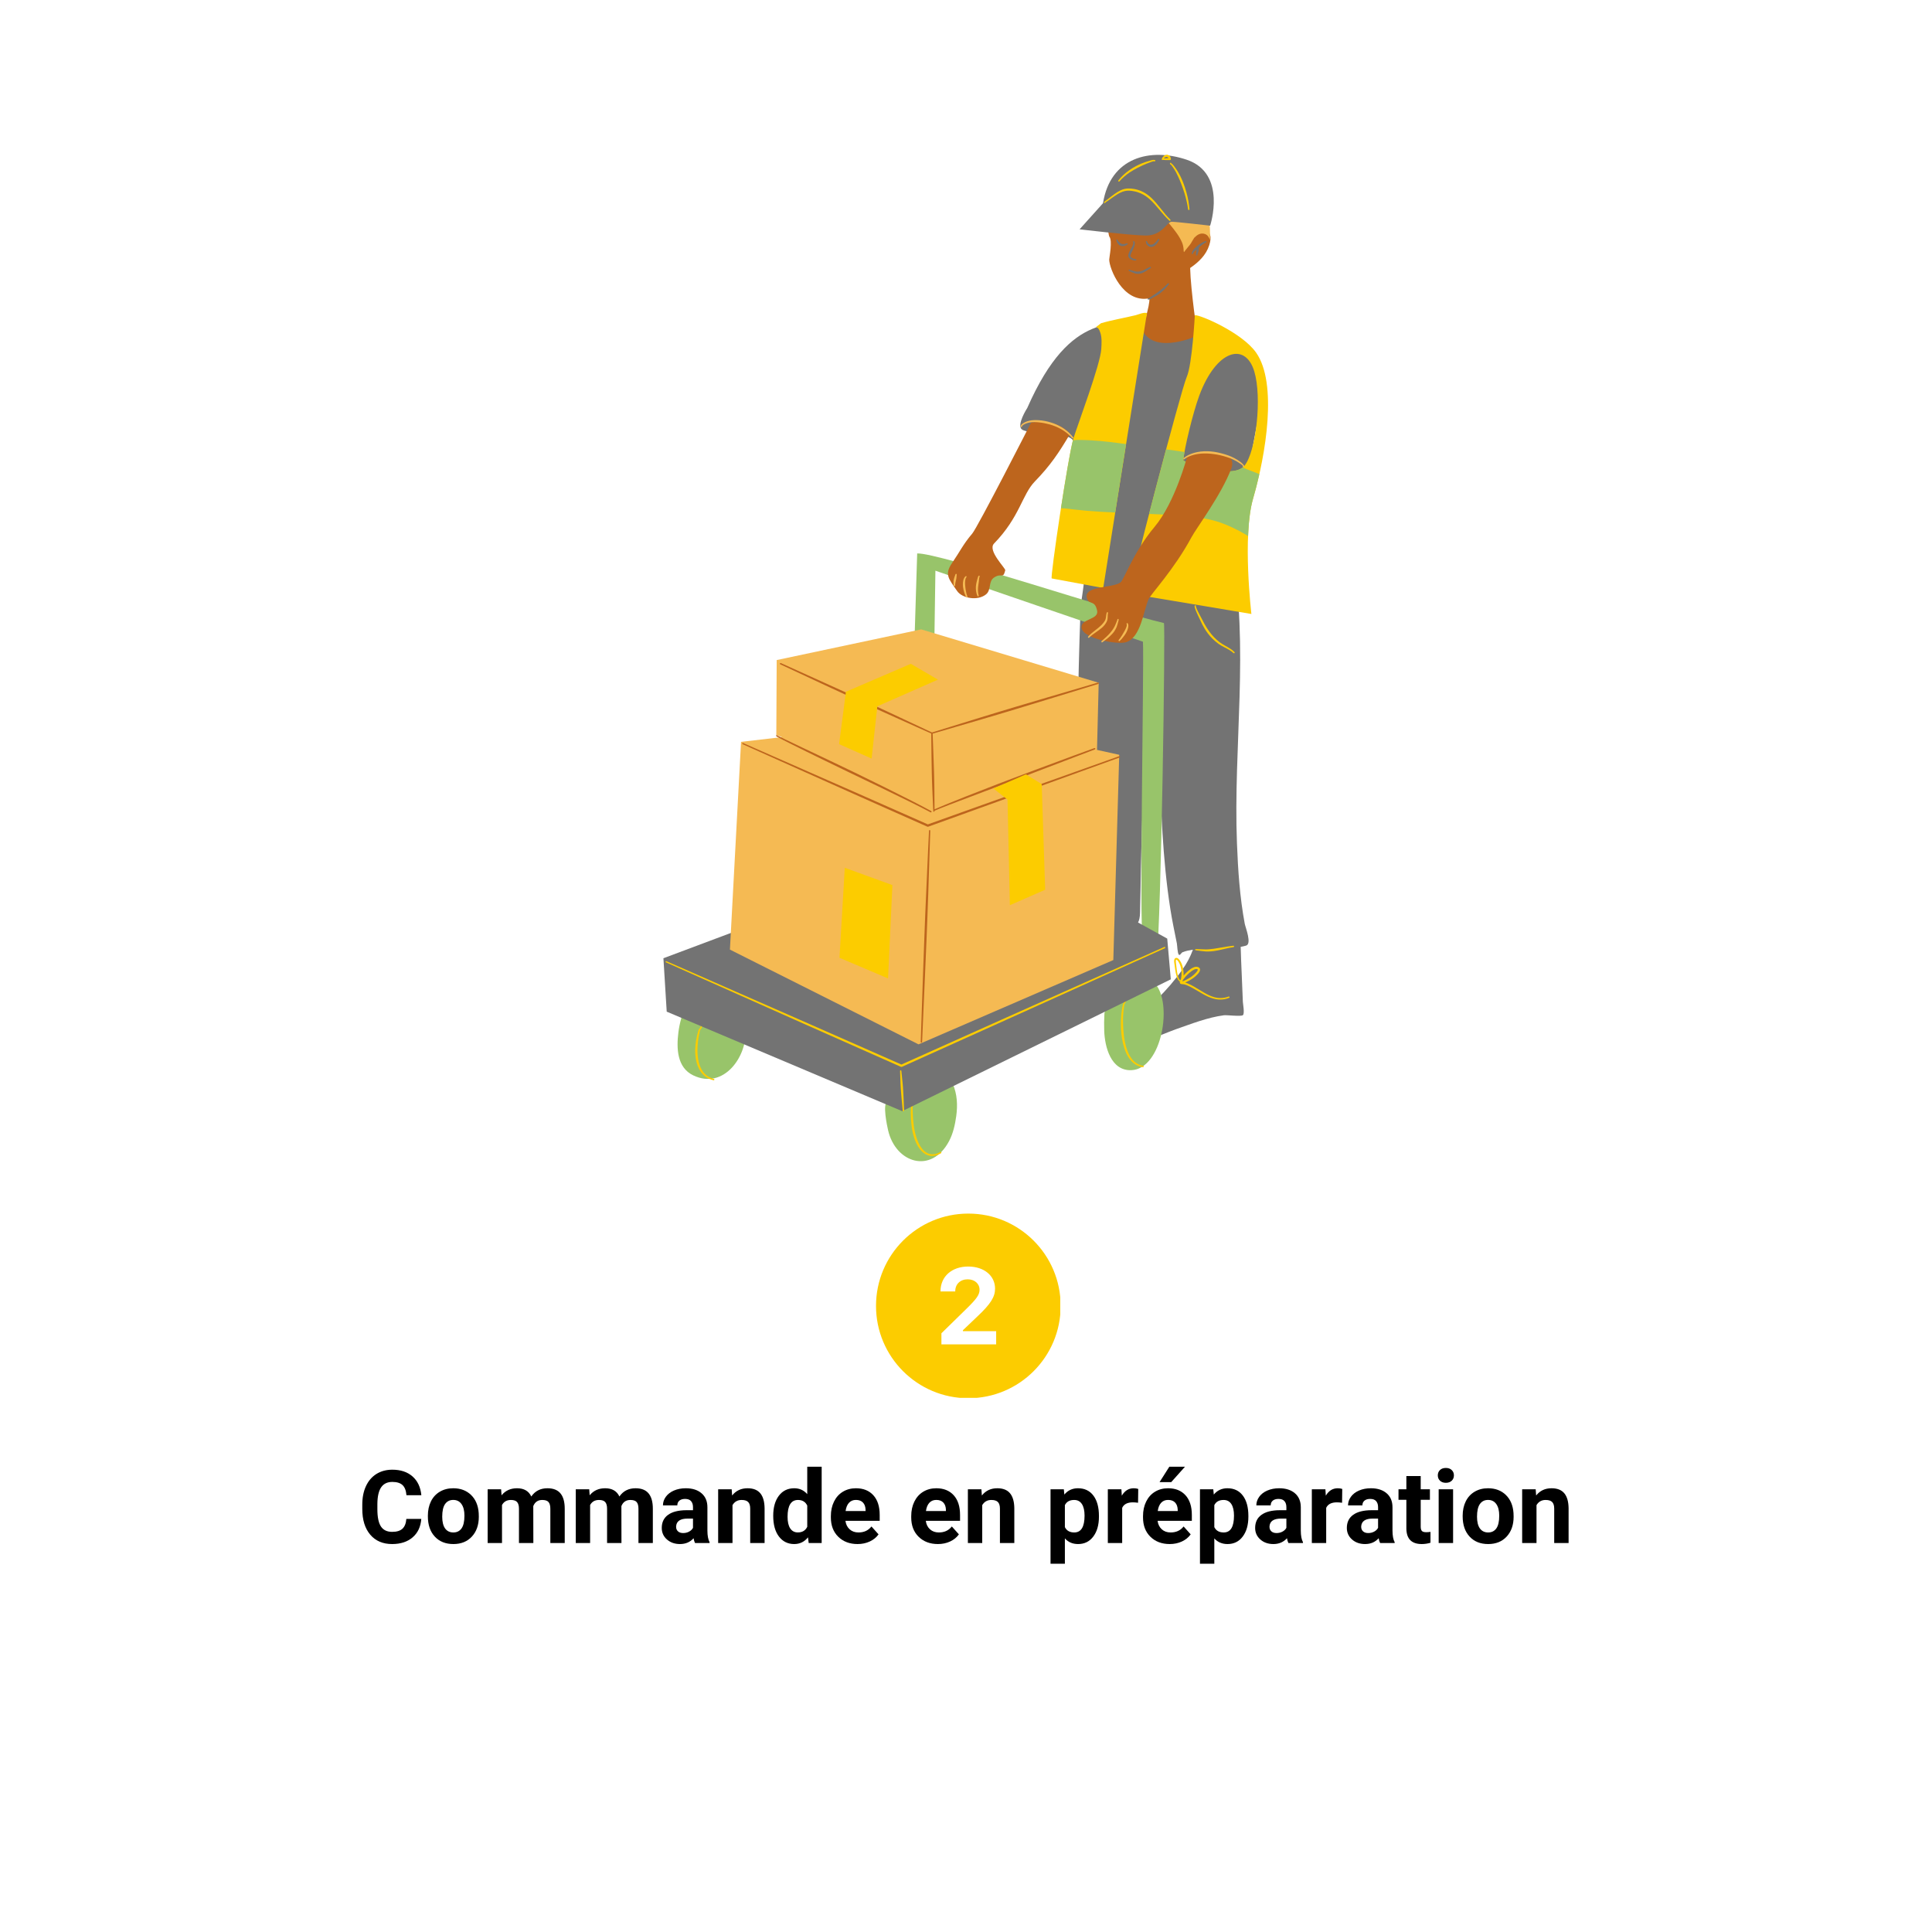 <svg xmlns="http://www.w3.org/2000/svg" xmlns:xlink="http://www.w3.org/1999/xlink" width="1080" viewBox="0 0 810 810" height="1080" preserveAspectRatio="xMidYMid meet"><defs><g></g><clipPath id="28a2fbc5ed"><path d="M 367.273 508.801 L 444.523 508.801 L 444.523 586.051 L 367.273 586.051 Z M 367.273 508.801 " clip-rule="nonzero"></path></clipPath><clipPath id="7424dba168"><path d="M 440 131 L 531.648 131 L 531.648 258 L 440 258 Z M 440 131 " clip-rule="nonzero"></path></clipPath><clipPath id="60d5f064f3"><path d="M 284 412 L 488 412 L 488 486.84 L 284 486.84 Z M 284 412 " clip-rule="nonzero"></path></clipPath></defs><rect x="-81" width="972" fill="#ffffff" y="-81" height="972" fill-opacity="1"></rect><rect x="-81" width="972" fill="#ffffff" y="-81" height="972" fill-opacity="1"></rect><g clip-path="url(#28a2fbc5ed)"><path fill="#fccc00" d="M 405.98 508.801 C 384.605 508.801 367.273 526.133 367.273 547.508 C 367.273 568.883 384.605 586.215 405.98 586.215 C 427.359 586.215 444.688 568.883 444.688 547.508 C 444.688 526.133 427.359 508.801 405.98 508.801 Z M 417.645 563.637 L 394.691 563.637 L 394.691 558.984 L 405.078 548.82 C 409.555 544.453 410.68 542.801 410.68 540.727 C 410.68 538.168 408.605 536.359 405.695 536.359 C 402.609 536.359 400.492 538.387 400.492 541.32 L 400.492 541.453 L 394.316 541.453 L 394.316 541.344 C 394.316 535.191 399.039 531 405.918 531 C 412.555 531 417.184 534.816 417.184 540.285 C 417.184 543.746 415.309 546.723 409.797 551.906 L 403.711 557.707 L 403.711 558.102 L 417.645 558.102 Z M 417.645 563.637 " fill-opacity="1" fill-rule="nonzero"></path></g><path fill="#737373" d="M 521.867 387.281 C 522.156 388.828 524.973 395.762 522.383 396.469 C 521.66 396.68 520.902 396.84 520.164 396.969 C 520.211 398.77 520.273 400.57 520.34 402.359 C 520.582 408.262 520.84 414.168 521.078 420.07 C 521.113 420.891 521.883 424.914 521.098 425.605 C 520.355 426.266 514.289 425.492 513.133 425.656 C 506.215 426.57 499.488 429.258 492.926 431.543 C 487.711 433.359 472.926 440.488 467.504 436.707 C 464.785 434.809 471.59 430.465 472.668 429.645 C 481.355 423 489.418 415.438 495.758 406.461 C 497.621 403.84 499.07 401.086 500.133 398.16 C 498.684 398.383 497.188 398.672 495.836 399.203 C 495.242 399.445 494.695 400.734 494.242 400.281 C 493.648 399.688 493.566 396.34 493.406 395.535 C 492.441 390.711 491.414 385.883 490.656 381.023 C 487.359 359.949 486.746 338.422 485.973 317.152 C 485.621 307.613 485.152 298.086 484.734 288.562 C 484.59 285.344 484.461 282.129 484.238 278.91 C 484.238 278.844 484.043 276.012 483.852 276.078 C 483.27 276.254 483.078 280.906 483.016 281.387 C 482.191 288.113 481.453 294.82 480.953 301.578 C 479.41 322.43 478.781 343.426 478.316 364.324 C 478.203 369.664 478.188 375.008 478.012 380.348 C 477.945 382.504 478.188 385.914 476.516 387.621 C 473.41 390.758 463.562 387.445 459.828 386.785 C 459.477 386.734 455.195 386.461 455.02 386.109 C 453.348 382.777 453.555 377.066 453.168 373.496 C 452.012 362.797 451.656 352.047 451.594 341.301 C 451.512 327.836 451.656 314.352 451.867 300.887 C 452.09 285.828 452.445 270.754 453.023 255.695 C 453.203 251.348 454.906 244.301 454.617 239.172 L 453.973 239.121 C 453.973 239.121 451.707 190.066 450.207 185.273 C 448.711 180.48 431.723 182.441 428.457 180.059 C 426.012 178.273 430.695 171.02 430.695 171.02 C 449.387 128.527 467.777 138.148 480.73 132.375 C 489.305 128.559 491.848 131.117 508.387 136.363 C 520.758 140.305 528.93 156.008 529.367 159.434 C 530.105 165.355 521.113 208.602 516.383 230.758 C 523.863 271.074 516.992 312.871 518.602 353.594 C 519.035 364.855 519.793 376.199 521.867 387.281 " fill-opacity="1" fill-rule="evenodd"></path><path fill="#bd651d" d="M 506.984 102.785 C 505.652 106.969 502.512 109.945 498.973 112.359 C 499.215 121.965 502.031 140.723 502.031 140.723 C 502.031 140.723 484.766 148.703 479.266 139.004 C 478.637 137.875 482.242 128.238 481.871 125.055 C 481.793 125.07 481.695 125.086 481.613 125.102 C 470.801 127.062 465.043 112.586 465.043 108.82 C 465.059 107.918 466.523 100.84 465.074 99.184 C 464.883 98.957 464.383 95.5 464.398 95.547 L 490.383 88.195 C 498.879 88.66 500.406 93.453 500.23 99.973 C 503.125 95.371 509.414 95.207 506.984 102.785 " fill-opacity="1" fill-rule="evenodd"></path><path fill="#98c46a" d="M 383.168 276.176 L 384.535 232.027 C 393.852 231.723 467.52 256.531 487.969 261.211 C 488.676 261.371 486.812 387.172 484.93 402.035 C 483.367 414.441 479.441 393.285 479.121 392.801 C 477.543 390.277 479.715 277.043 479.184 269.031 C 475.66 267.953 392.176 239.266 392.176 239.266 L 391.645 275.387 L 383.168 276.176 " fill-opacity="1" fill-rule="evenodd"></path><g clip-path="url(#7424dba168)"><path fill="#fccc00" d="M 459.445 137.086 C 459.461 137.086 459.492 137.086 459.523 137.105 L 459.445 137.168 C 459.395 137.105 459.395 137.086 459.445 137.086 Z M 496.094 192.949 C 496.031 193.688 516.785 201.473 521.754 195.266 C 526.711 189.055 529.125 166.562 525.859 155.703 C 522.156 143.363 509.98 146.449 502.785 165.902 C 500.117 173.141 496.543 187.992 496.094 192.949 Z M 459.523 137.105 L 461.617 135.512 C 466.363 134.129 471.316 133.324 476.129 132.148 C 476.934 131.957 479.941 130.684 480.777 131.312 C 481.082 131.535 480.57 133.082 480.52 133.371 C 480.117 135.703 462.531 246.523 462.531 246.523 C 462.531 246.523 441.633 242.645 440.941 242.516 C 440.203 242.371 447.859 190.824 450.082 183.68 C 452.012 177.52 461.328 152.805 461.711 146.355 C 461.84 144.168 462.02 141.738 461.359 139.613 C 461.133 138.906 460.859 138.148 460.359 137.602 C 460.215 137.426 459.75 137.168 459.523 137.105 Z M 473.715 248.938 C 472.203 250.867 495.16 163.359 497.527 158.082 C 499.844 152.949 500.938 132.148 500.938 132.148 C 503.109 131.891 520.789 139.453 526.664 147.883 C 535.641 160.738 530.75 190.52 525.359 209.051 C 520.805 224.707 524.652 257.414 524.652 257.414 C 524.652 257.414 473.777 248.855 473.715 248.938 " fill-opacity="1" fill-rule="evenodd"></path></g><path fill="#98c46a" d="M 521.465 196.18 C 521.305 196.117 521.129 196.051 520.949 195.988 C 514.934 200.766 496.031 193.656 496.094 192.949 C 496.176 192.094 496.367 190.871 496.609 189.504 C 494.035 189.102 491.461 188.73 488.902 188.395 C 486.555 197.082 484.059 206.59 481.758 215.457 C 486.199 215.633 490.641 215.84 495.062 216.18 C 500.566 216.598 506.504 217.289 511.715 219.109 C 515.418 220.41 518.957 222.195 522.336 224.145 C 522.414 224.191 522.816 224.449 523.27 224.754 C 523.508 218.93 524.105 213.348 525.359 209.051 C 526.277 205.914 527.16 202.441 527.98 198.789 C 525.906 197.887 523.781 197.211 521.465 196.18 Z M 457.434 184.613 C 462.34 184.887 467.23 185.516 472.105 186.191 C 470.547 196.004 468.969 205.945 467.551 214.875 C 463.562 214.684 459.555 214.473 455.566 214.137 C 452.445 213.863 449.34 213.492 446.219 213.141 C 446.121 213.141 445.445 213.121 444.805 213.09 C 446.652 201.105 448.695 189.039 449.824 184.613 C 450.32 184.5 451.852 184.438 451.961 184.438 C 453.781 184.438 455.613 184.516 457.434 184.613 " fill-opacity="1" fill-rule="evenodd"></path><path fill="#bd651d" d="M 503.977 189.828 C 500.406 190.18 497.688 191.562 497.688 191.562 C 497.688 191.562 492.652 210.66 484.043 220.91 C 475.18 231.465 471.156 243.207 469.789 244.176 C 466.312 246.668 454.617 245.523 455.633 250.512 C 456.324 253.922 458.977 251.125 459.977 256.031 C 460.746 259.844 453.312 259.312 453.426 262.996 C 453.57 267.727 468.711 270.398 472.152 269.238 C 478.348 267.18 479.344 256.273 481.551 251.203 C 482.469 249.082 492.266 238.77 499.535 225.238 C 501.645 221.297 512.039 207.523 516.238 196.422 C 518.586 190.18 510.219 189.199 503.977 189.828 Z M 448.648 181.863 C 443.918 189.859 440.395 195.121 433.848 201.875 C 428.473 207.41 427.605 216.695 416.762 227.875 C 413.879 230.82 421.684 238.254 421.457 239.105 C 420.461 243 420.074 239.992 416.809 242.098 C 414.266 243.738 415.699 247.312 413.414 249.176 C 409.875 252.059 403.375 250.836 401.285 247.793 C 397.742 242.645 395.859 240.859 399.129 236.098 C 402.41 231.305 403.906 228.02 407.605 223.727 C 409.891 221.07 432.301 177.18 432.301 177.18 C 439.445 176.039 444.82 177.742 448.648 181.863 " fill-opacity="1" fill-rule="evenodd"></path><g clip-path="url(#60d5f064f3)"><path fill="#98c46a" d="M 286.344 424.543 C 286.266 423.691 285.832 426.168 285.605 426.988 C 285.074 428.922 284.656 430.883 284.414 432.879 C 283.594 439.441 283.789 447.566 290.641 450.848 C 303.465 457.012 313.422 442.887 312.586 431.352 Z M 484.203 412.332 L 463.5 421.406 C 464.527 420.762 463.098 423.82 463.031 425.043 C 462.887 427.441 462.871 429.855 462.953 432.266 C 463.191 438.848 465.719 449.031 474.359 448.676 C 487.215 448.129 491.781 420.426 484.203 412.332 Z M 399.496 454.5 C 401.316 458.828 401.539 463.254 400.914 467.887 C 400.414 471.492 399.625 475.145 397.922 478.379 C 390.52 492.406 375.492 487.676 372.324 473.809 C 372 472.375 369.812 462.531 372.129 461.773 L 399.496 454.5 " fill-opacity="1" fill-rule="evenodd"></path></g><path fill="#fccc00" d="M 293.812 447.746 C 293.039 446.121 292.637 444.238 292.492 442.324 C 292.426 441.566 292.41 440.793 292.41 440.055 C 292.426 438.879 292.492 437.723 292.637 436.645 C 292.715 435.871 292.828 435.098 292.973 434.344 C 293.117 433.57 293.281 432.797 293.473 432.043 C 293.52 431.816 293.746 431.574 293.922 431.332 C 294.102 431.109 294.246 430.883 294.309 430.676 C 294.359 430.449 294.34 430.238 294.164 430.047 C 294.066 429.934 293.891 429.934 293.793 430.031 C 293.684 430.109 293.664 430.289 293.762 430.402 C 293.828 430.48 293.762 430.562 293.715 430.656 C 293.586 430.852 293.375 431.059 293.199 431.285 C 293.039 431.48 292.91 431.688 292.844 431.879 C 292.621 432.637 292.426 433.41 292.234 434.18 C 292.059 434.953 291.914 435.742 291.785 436.531 C 291.621 437.641 291.492 438.832 291.461 440.039 C 291.445 440.824 291.477 441.613 291.543 442.387 C 291.719 444.43 292.188 446.41 293.07 448.113 C 294.262 450.445 296.191 452.234 299.152 452.91 C 299.312 452.957 299.473 452.859 299.508 452.699 C 299.555 452.539 299.457 452.379 299.297 452.344 C 296.578 451.637 294.855 449.918 293.812 447.746 Z M 479.281 446.844 C 475.949 446.297 473.906 443.77 472.668 440.52 C 471.832 438.332 471.348 435.805 471.109 433.328 C 470.98 432.074 470.883 430.836 470.852 429.629 C 470.82 428.309 470.82 427.055 470.867 425.93 C 470.914 425.125 470.965 424.336 471.059 423.547 C 471.141 422.758 471.254 421.969 471.398 421.184 C 471.477 420.828 471.785 420.508 471.93 420.168 C 472.023 419.941 472.059 419.719 471.977 419.477 C 471.945 419.332 471.785 419.25 471.656 419.301 C 471.512 419.332 471.43 419.492 471.477 419.621 C 471.496 419.734 471.461 419.848 471.414 419.941 C 471.254 420.312 470.914 420.668 470.82 421.055 C 470.625 421.859 470.465 422.645 470.352 423.449 C 470.223 424.254 470.145 425.074 470.078 425.879 C 470 427.023 469.934 428.293 469.949 429.645 C 469.965 430.867 470.016 432.156 470.145 433.426 C 470.418 435.984 470.965 438.59 471.863 440.824 C 473.281 444.301 475.598 446.941 479.199 447.406 C 479.363 447.438 479.508 447.324 479.539 447.164 C 479.555 447.004 479.441 446.859 479.281 446.844 Z M 394.254 482.98 C 394.383 482.898 394.574 482.945 394.637 483.09 C 394.734 483.234 394.672 483.414 394.543 483.492 C 391.582 485.246 389.07 484.879 387.109 483.254 C 385.5 481.965 384.246 479.855 383.391 477.379 C 382.895 475.965 382.539 474.434 382.297 472.891 C 382.105 471.477 381.977 470.059 381.914 468.629 C 381.848 467.211 381.848 465.781 381.914 464.363 C 381.93 463.898 381.961 463.43 381.992 462.965 C 382.023 462.496 382.074 462.047 382.121 461.582 C 382.152 461.387 382.25 461.098 382.348 460.824 C 382.379 460.762 382.41 460.68 382.441 460.617 L 382.426 460.582 C 382.332 460.469 382.363 460.309 382.492 460.215 C 382.637 460.102 382.75 460.133 382.812 460.164 C 382.91 460.195 382.992 460.277 383.008 460.438 C 383.008 460.633 382.75 461.309 382.719 461.629 C 382.684 462.094 382.668 462.547 382.637 463.012 C 382.621 463.465 382.621 463.914 382.621 464.379 C 382.605 465.781 382.668 467.18 382.766 468.578 C 382.863 469.98 383.023 471.379 383.23 472.746 C 383.457 474.242 383.812 475.723 384.262 477.074 C 385.051 479.391 386.16 481.402 387.609 482.656 C 389.344 484.121 391.566 484.477 394.254 482.98 " fill-opacity="1" fill-rule="evenodd"></path><path fill="#737373" d="M 310.285 389.695 L 463.516 379.254 L 489.367 393.508 L 490.863 410.594 L 378.262 465.859 L 279.523 424.141 L 278.141 401.746 L 310.285 389.695 " fill-opacity="1" fill-rule="evenodd"></path><path fill="#f5ba53" d="M 327.805 309.043 L 325.473 308.145 L 325.633 276.738 L 386.223 263.867 L 460.633 286.246 L 459.926 314.402 L 469.242 316.445 L 466.766 402.504 L 385.098 437.852 L 306.023 398.125 L 310.688 311.023 L 327.805 309.043 " fill-opacity="1" fill-rule="evenodd"></path><path fill="#f5ba53" d="M 498.266 91.703 C 498.957 90.879 499.684 90.156 500.648 89.641 C 501.145 89.383 501.691 89.176 502.258 89.062 C 507.355 88.016 507.309 94.984 507.309 98.199 C 507.309 98.973 507.34 99.762 507.293 100.535 C 507.277 100.629 507.082 100.117 507.051 100.035 C 506.875 99.633 506.648 99.246 506.359 98.91 C 505.633 98.055 504.379 97.766 503.316 97.992 C 502 98.297 500.969 99.359 500.164 100.371 L 500.633 99.824 C 500.551 99.973 500.469 100.117 500.391 100.262 C 500.23 100.535 500.066 100.809 499.906 101.066 C 499.777 101.289 499.633 101.516 499.488 101.723 C 499.441 101.82 499.375 101.902 499.328 101.98 L 499.23 102.125 L 499.23 102.145 C 499.199 102.176 499.184 102.191 499.184 102.176 L 502.047 97.332 C 500.938 99.117 500.082 101.047 498.797 102.707 C 498.203 103.461 497.574 104.188 496.98 104.926 C 496.93 104.973 496.48 105.684 496.398 105.648 C 496.238 105.602 496.254 104.812 496.238 104.684 C 496.16 103.656 496.012 102.707 495.609 101.742 C 494.469 98.973 492.441 96.496 490.574 94.195 C 490.094 93.602 489.594 93.02 489.078 92.441 C 489.031 92.375 488.676 91.957 488.66 91.941 L 490.945 90.156 C 493.906 89.867 497.234 89.898 500.164 90.398 L 498.266 91.703 " fill-opacity="1" fill-rule="evenodd"></path><path fill="#737373" d="M 503.078 102.273 C 502.641 102.562 502.223 102.867 501.836 103.203 C 501.562 103.43 501.324 103.656 501.082 103.895 C 500.887 104.105 500.68 104.316 500.484 104.523 C 500.293 104.75 500.102 104.992 499.938 105.23 C 499.875 105.328 499.809 105.457 499.777 105.617 C 499.746 105.746 499.73 105.859 499.715 105.957 L 499.699 105.973 C 499.57 106.035 499.535 106.195 499.602 106.324 C 499.648 106.453 499.746 106.488 499.809 106.504 C 499.891 106.535 499.973 106.504 500.066 106.453 C 500.117 106.422 500.18 106.324 500.246 106.18 C 500.324 106.02 500.391 105.762 500.484 105.668 C 500.633 105.504 500.793 105.359 500.953 105.215 C 501.195 104.992 501.434 104.781 501.691 104.59 C 501.676 104.637 501.66 104.684 501.645 104.75 C 501.598 104.91 501.562 105.07 501.531 105.246 C 501.516 105.457 501.5 105.668 501.484 105.859 C 501.453 106.18 501.434 106.488 501.418 106.793 C 501.402 106.953 501.5 107.113 501.66 107.145 C 501.82 107.164 501.965 107.066 502 106.906 C 502.094 106.598 502.191 106.309 502.289 106.02 C 502.352 105.828 502.418 105.633 502.465 105.426 C 502.496 105.266 502.531 105.102 502.562 104.926 C 502.594 104.766 502.594 104.59 502.609 104.41 C 502.609 104.363 502.656 103.992 502.641 103.77 C 503.078 103.398 503.512 103.012 503.977 102.656 C 504.508 102.254 505.055 101.887 505.617 101.629 C 505.762 101.562 505.844 101.402 505.781 101.242 C 505.73 101.098 505.555 101.031 505.41 101.082 C 504.605 101.355 503.816 101.773 503.078 102.273 Z M 489.609 118.828 C 488.691 119.824 487.727 120.711 486.699 121.531 C 486.184 121.934 485.668 122.316 485.121 122.703 C 484.59 123.074 484.059 123.445 483.48 123.781 C 483.16 123.977 482.547 124.488 481.984 124.812 C 481.773 124.957 481.566 125.07 481.406 125.07 C 481.262 125.07 481.133 125.184 481.133 125.328 C 481.133 125.473 481.242 125.602 481.391 125.602 C 481.613 125.617 481.938 125.535 482.273 125.375 C 482.867 125.117 483.543 124.668 483.883 124.508 C 484.492 124.199 485.105 123.863 485.668 123.477 C 486.23 123.09 486.762 122.672 487.277 122.207 C 488.289 121.32 489.191 120.309 490.043 119.215 C 490.156 119.086 490.141 118.906 490.012 118.793 C 489.898 118.699 489.707 118.715 489.609 118.828 Z M 473.617 113.148 C 473.602 113.117 473.586 113.082 473.555 113.117 C 473.586 113.133 473.586 113.133 473.602 113.148 Z M 482.531 112.039 C 482.449 111.891 482.273 111.828 482.129 111.91 C 480.875 112.457 479.828 113.18 478.637 113.582 C 478.27 113.695 477.883 113.789 477.48 113.84 C 477.109 113.871 476.707 113.887 476.289 113.84 C 476.207 113.824 475.789 113.711 475.324 113.598 C 474.777 113.453 474.148 113.293 473.797 113.18 C 473.73 113.164 473.668 113.164 473.617 113.148 L 473.633 113.18 L 473.602 113.148 C 473.57 113.148 473.555 113.133 473.555 113.117 C 473.426 113.035 473.266 113.082 473.184 113.211 C 473.168 113.242 473.086 113.453 473.312 113.598 C 473.359 113.613 473.457 113.664 473.586 113.727 C 473.922 113.871 474.535 114.145 475.082 114.355 C 475.598 114.547 476.062 114.707 476.16 114.723 C 476.66 114.805 477.141 114.836 477.574 114.789 C 478.059 114.742 478.523 114.613 478.961 114.434 C 479.586 114.191 480.168 113.84 480.746 113.469 C 481.277 113.117 481.809 112.746 482.402 112.441 C 482.547 112.359 482.594 112.184 482.531 112.039 Z M 470.93 102.336 C 470.656 102.336 470.398 102.289 470.16 102.191 C 470 102.125 469.852 102.047 469.707 101.934 C 469.547 101.82 469.402 101.691 469.258 101.531 C 469.098 101.371 468.953 101.227 468.824 101.047 C 468.742 100.938 468.613 100.598 468.551 100.535 C 468.453 100.422 468.34 100.391 468.277 100.406 C 468.227 100.422 468.164 100.422 468.117 100.484 C 468.082 100.52 468.035 100.566 468.035 100.68 C 468.02 100.758 468.051 100.84 468.102 100.887 C 468.133 101.047 468.18 101.289 468.227 101.402 C 468.34 101.629 468.453 101.852 468.598 102.062 C 468.742 102.289 468.938 102.48 469.113 102.656 C 469.289 102.82 469.484 102.93 469.676 103.012 C 469.965 103.141 470.289 103.203 470.609 103.203 C 471.332 103.203 472.074 102.93 472.668 102.527 C 472.812 102.449 472.863 102.273 472.781 102.125 C 472.699 101.98 472.523 101.934 472.379 102.016 C 471.945 102.223 471.43 102.336 470.93 102.336 Z M 480.488 101.516 C 480.473 101.469 480.457 101.434 480.422 101.449 C 480.391 101.449 480.441 101.469 480.441 101.484 C 480.457 101.5 480.473 101.5 480.488 101.516 Z M 480.922 101.34 C 480.922 101.371 480.922 101.418 480.906 101.449 C 480.953 101.418 480.969 101.387 480.988 101.355 C 481.066 101.547 481.195 101.852 481.293 101.98 C 481.453 102.16 481.645 102.32 481.855 102.434 C 482.031 102.547 482.242 102.594 482.449 102.594 C 482.645 102.594 482.836 102.578 483.016 102.527 C 483.305 102.449 483.562 102.32 483.801 102.145 C 484.492 101.66 485.059 100.922 485.539 100.293 C 485.637 100.164 485.812 100.133 485.957 100.227 C 486.086 100.324 486.117 100.5 486.023 100.629 C 485.57 101.371 485.059 102.254 484.348 102.852 C 484.027 103.109 483.672 103.332 483.27 103.445 C 482.996 103.527 482.723 103.543 482.418 103.527 C 482.047 103.512 481.695 103.367 481.391 103.141 C 481.117 102.945 480.891 102.691 480.715 102.398 C 480.648 102.305 480.586 102.145 480.535 101.98 C 480.504 101.852 480.504 101.676 480.488 101.562 C 480.441 101.531 480.406 101.469 480.391 101.402 C 480.344 101.145 480.535 101.066 480.57 101.047 C 480.586 101.047 480.824 101 480.938 101.258 C 480.938 101.273 480.953 101.289 480.969 101.32 C 480.953 101.32 480.938 101.32 480.922 101.32 C 480.922 101.32 480.922 101.32 480.922 101.34 Z M 474.324 103.977 C 474.051 104.461 473.762 104.941 473.539 105.441 C 473.328 105.891 473.168 106.375 473.055 106.855 C 472.926 107.531 473.246 108.129 473.812 108.531 C 474.488 109.012 475.5 109.254 476.129 109.207 C 476.305 109.191 476.418 109.043 476.418 108.883 C 476.402 108.723 476.273 108.609 476.113 108.609 C 475.676 108.609 475.051 108.418 474.551 108.094 C 474.148 107.84 473.812 107.5 473.922 107.051 C 474.07 106.488 474.344 105.973 474.598 105.441 C 474.891 104.879 475.18 104.316 475.402 103.734 C 475.531 103.414 475.645 103.109 475.711 102.785 C 475.742 102.656 475.855 101.82 475.727 101.449 C 475.66 101.258 475.547 101.145 475.402 101.113 C 475.34 101.098 475.258 101.082 475.164 101.113 C 475.035 101.16 474.938 101.305 474.984 101.449 C 475.02 101.531 475.082 101.598 475.18 101.629 C 475.211 101.918 475.051 102.48 475.02 102.578 C 474.84 103.059 474.582 103.527 474.324 103.977 Z M 507.355 94.613 C 507.355 94.613 493.02 92.957 491.156 92.973 C 489.273 92.988 487.215 98.91 480.199 98.75 C 473.168 98.586 452.621 96.141 452.621 96.141 L 462.438 85.203 C 465.508 65.895 482.289 61.809 497.559 66.973 C 514.613 72.75 507.355 94.613 507.355 94.613 " fill-opacity="1" fill-rule="nonzero"></path><path fill="#f5ba53" d="M 441.699 177.504 C 440.863 177.195 440.039 176.938 439.238 176.746 C 438.367 176.535 437.531 176.375 436.727 176.281 C 434.523 176.008 432.656 176.117 431.578 176.375 C 430.934 176.535 430.273 176.746 429.664 177.035 C 429.246 177.246 428.859 177.484 428.504 177.793 C 428.359 177.922 428.23 178.051 428.121 178.211 C 428.023 178.371 427.941 178.562 427.91 178.758 C 427.879 178.902 427.973 179.047 428.121 179.062 C 428.266 179.094 428.41 179 428.426 178.855 C 428.457 178.742 428.52 178.629 428.586 178.531 C 428.668 178.418 428.762 178.324 428.875 178.242 C 429.277 177.938 429.742 177.711 430.227 177.535 C 430.711 177.34 431.242 177.211 431.738 177.117 C 432.77 176.906 434.523 176.906 436.598 177.211 C 437.371 177.324 438.176 177.469 439.012 177.68 C 439.785 177.855 440.59 178.082 441.375 178.355 C 444.305 179.367 447.266 181.043 449.5 183.73 C 449.598 183.855 449.773 183.875 449.902 183.762 C 450.031 183.664 450.047 183.488 449.953 183.359 C 447.73 180.48 444.707 178.613 441.699 177.504 Z M 521.031 195.359 C 521.031 195.359 521.031 195.375 521.031 195.41 C 521.031 195.375 521.031 195.344 521.047 195.328 C 521.047 195.344 521.031 195.344 521.031 195.359 Z M 520.195 193.75 C 519.375 193.141 518.488 192.578 517.574 192.094 C 516.656 191.598 515.691 191.176 514.727 190.855 C 512.68 190.164 510.832 189.699 509.141 189.441 C 508.113 189.297 507.148 189.215 506.262 189.184 C 505.199 189.168 504.234 189.215 503.352 189.312 C 499.039 189.844 496.738 191.598 496.207 192.16 C 496.109 192.273 496.109 192.434 496.207 192.527 C 496.32 192.641 496.48 192.641 496.594 192.527 C 497.109 192.031 499.359 190.535 503.445 190.18 C 504.281 190.117 505.215 190.082 506.23 190.133 C 507.082 190.164 508.016 190.246 508.996 190.391 C 510.652 190.629 512.473 191.016 514.453 191.66 C 515.402 191.949 516.332 192.32 517.219 192.77 C 518.137 193.203 519.004 193.719 519.809 194.281 C 519.855 194.332 520.887 194.977 521.047 195.281 C 521.047 195.297 521.047 195.312 521.047 195.328 C 521.047 195.312 521.047 195.312 521.062 195.297 C 521.098 195.359 521.078 195.41 521.031 195.441 C 521.016 195.457 521.016 195.426 521.031 195.41 C 521 195.473 520.949 195.523 520.984 195.602 C 521.047 195.746 521.207 195.828 521.371 195.777 C 521.449 195.73 521.516 195.684 521.562 195.617 C 521.609 195.523 521.645 195.375 521.578 195.199 C 521.402 194.781 520.258 193.816 520.195 193.75 Z M 472.445 261.242 C 472.316 261.324 472.266 261.484 472.348 261.613 C 472.445 261.824 472.426 262.098 472.379 262.387 C 472.316 262.773 472.137 263.191 471.914 263.656 C 471.816 263.883 471.688 264.125 471.559 264.383 C 471.43 264.605 471.285 264.848 471.156 265.09 C 470.898 265.555 470.625 266.008 470.367 266.426 C 469.836 267.277 469.324 267.984 469.031 268.324 C 468.922 268.438 468.902 268.613 469.031 268.727 C 469.145 268.855 469.324 268.855 469.434 268.727 C 469.852 268.371 470.625 267.52 471.383 266.473 C 471.605 266.152 471.832 265.812 472.043 265.477 C 472.172 265.234 472.297 265.008 472.41 264.766 C 472.668 264.219 472.879 263.656 472.973 263.16 C 473.137 262.418 473.102 261.773 472.797 261.355 C 472.734 261.227 472.574 261.18 472.445 261.242 Z M 468.453 259.73 C 468.453 259.746 468.453 259.781 468.453 259.797 C 468.469 259.797 468.469 259.797 468.469 259.797 C 468.484 259.797 468.484 259.812 468.469 259.844 L 468.484 259.875 L 468.469 259.844 C 468.453 259.891 468.438 259.941 468.422 259.973 C 468.18 260.715 467.391 262.5 467.328 262.594 C 467.023 263.207 466.668 263.754 466.281 264.27 C 466.023 264.621 465.766 264.977 465.477 265.297 C 464.93 265.941 464.352 266.539 463.738 267.102 C 463.129 267.68 462.484 268.227 461.84 268.805 C 461.711 268.902 461.695 269.094 461.793 269.223 C 461.891 269.352 462.082 269.367 462.211 269.258 C 462.902 268.727 463.594 268.227 464.254 267.695 C 464.93 267.133 465.574 266.555 466.168 265.91 C 466.492 265.57 466.797 265.219 467.07 264.832 C 467.473 264.254 467.809 263.641 468.117 262.965 C 468.164 262.867 468.809 260.906 468.969 260.117 C 469 259.926 469.016 259.781 469 259.715 C 468.953 259.539 468.855 259.473 468.742 259.473 C 468.582 259.473 468.469 259.586 468.453 259.73 Z M 468.453 259.797 C 468.438 259.797 468.453 259.828 468.469 259.844 C 468.469 259.828 468.469 259.812 468.453 259.797 Z M 463.047 262.082 C 463.371 261.695 463.645 261.277 463.902 260.809 C 464.125 260.391 464.254 260.004 464.32 259.617 C 464.398 259.137 464.398 258.688 464.414 258.234 C 464.414 257.816 464.43 257.414 464.543 256.98 C 464.594 256.852 464.527 256.707 464.383 256.645 C 464.238 256.609 464.094 256.676 464.047 256.82 C 463.691 257.688 463.789 258.543 463.547 259.441 C 463.465 259.746 463.352 260.055 463.145 260.375 C 462.902 260.777 462.613 261.133 462.324 261.469 C 462.02 261.84 461.695 262.16 461.344 262.465 C 460.699 263.078 459.992 263.625 459.281 264.172 C 458.188 265.023 457.094 265.879 456.195 266.922 C 456.098 267.051 456.098 267.23 456.227 267.34 C 456.34 267.453 456.531 267.438 456.645 267.324 C 457.562 266.359 458.688 265.621 459.781 264.848 C 460.539 264.316 461.309 263.785 461.984 263.176 C 462.371 262.836 462.727 262.484 463.047 262.082 Z M 400.574 240.812 C 400.496 241.086 400.398 241.328 400.301 241.602 C 400.238 241.777 400.172 241.953 400.109 242.129 C 400.059 242.277 400.012 242.422 399.98 242.582 C 399.934 242.742 399.898 242.887 399.867 243.047 C 399.805 243.371 399.77 243.691 399.77 244.027 C 399.738 244.512 399.77 244.996 399.867 245.508 C 399.883 245.672 400.027 245.801 400.188 245.781 C 400.332 245.766 400.461 245.621 400.445 245.461 C 400.445 244.996 400.512 244.574 400.59 244.156 C 400.641 243.867 400.719 243.578 400.801 243.289 C 400.832 243.129 400.863 242.969 400.898 242.824 C 400.93 242.66 400.945 242.484 400.977 242.34 C 401.043 241.855 401.074 241.375 401.105 240.891 C 401.121 240.746 401.027 240.602 400.883 240.586 C 400.734 240.57 400.59 240.668 400.574 240.812 Z M 404.695 245.91 C 404.68 245.637 404.645 245.363 404.629 245.09 C 404.598 244.512 404.598 243.949 404.66 243.434 C 404.727 242.84 404.871 242.34 405.176 241.984 C 405.289 241.891 405.289 241.727 405.191 241.617 C 405.082 241.504 404.918 241.504 404.824 241.602 C 404.355 241.969 404.051 242.566 403.875 243.289 C 403.746 243.852 403.68 244.48 403.695 245.141 C 403.695 245.43 403.711 245.719 403.746 246.008 C 403.809 246.441 403.891 246.875 403.969 247.297 C 404.277 248.582 404.727 249.742 405.098 250.352 C 405.176 250.496 405.355 250.562 405.5 250.48 C 405.645 250.398 405.691 250.223 405.609 250.078 C 405.32 249.469 405.031 248.355 404.84 247.117 C 404.773 246.73 404.742 246.312 404.695 245.91 Z M 410.648 241.84 C 410.68 241.84 410.68 241.824 410.664 241.809 L 410.648 241.824 Z M 410.438 241.344 C 410.582 241.309 410.727 241.406 410.758 241.551 C 410.793 241.648 410.742 241.762 410.664 241.809 C 410.664 241.809 410.648 241.809 410.648 241.824 C 410.629 241.84 410.598 241.855 410.566 241.855 C 410.582 241.855 410.613 241.855 410.648 241.84 C 410.648 241.855 410.648 241.875 410.648 241.891 C 410.484 242.355 410.406 243.625 410.391 243.773 C 410.324 244.141 410.277 244.496 410.23 244.852 C 410.195 245.09 410.164 245.316 410.133 245.559 C 410.051 246.152 410.004 246.73 410.004 247.328 C 410.02 248.082 410.102 248.855 410.34 249.645 C 410.391 249.805 410.309 249.965 410.164 250.031 C 410.004 250.078 409.844 249.996 409.777 249.836 C 409.359 248.809 409.168 247.777 409.133 246.715 C 409.117 246.199 409.152 245.672 409.23 245.141 C 409.297 244.625 409.426 244.109 409.555 243.594 C 409.602 243.465 409.809 242.453 410.02 241.906 C 410.082 241.727 410.148 241.582 410.211 241.504 C 410.293 241.406 410.375 241.359 410.438 241.344 " fill-opacity="1" fill-rule="evenodd"></path><path fill="#fccc00" d="M 469.324 76.031 C 470.594 74.566 472.105 73.312 473.73 72.219 C 474.711 71.574 475.742 70.996 476.77 70.449 C 477.465 70.094 478.172 69.738 478.863 69.418 C 479.457 69.145 480.039 68.887 480.633 68.645 C 481.242 68.422 481.84 68.18 482.449 67.969 C 482.691 67.891 482.934 67.793 483.176 67.715 C 483.336 67.664 483.496 67.617 483.656 67.586 C 483.691 67.602 483.867 67.633 483.945 67.648 C 484.09 67.664 484.203 67.633 484.27 67.586 C 484.332 67.52 484.414 67.438 484.383 67.277 C 484.348 67.133 484.203 67.039 484.059 67.07 C 484.043 67.07 484.012 67.086 483.996 67.086 C 483.945 67.086 483.898 67.055 483.852 67.055 C 483.738 67.02 483.641 67.004 483.562 67.02 C 483.383 67.039 483.191 67.086 483.016 67.117 C 482.758 67.184 482.5 67.246 482.242 67.328 C 481.613 67.504 480.988 67.695 480.359 67.891 C 479.73 68.098 479.121 68.34 478.508 68.582 C 477.77 68.902 477.047 69.227 476.32 69.613 C 475.258 70.16 474.23 70.801 473.246 71.512 C 471.59 72.699 470.094 74.086 468.871 75.66 C 468.773 75.789 468.793 75.984 468.922 76.078 C 469.051 76.176 469.227 76.16 469.324 76.031 Z M 497.414 80.68 C 497.027 79.281 496.578 77.898 496.062 76.578 C 495.707 75.66 495.305 74.777 494.902 73.938 C 494.551 73.246 494.195 72.57 493.793 71.93 C 493.406 71.27 492.973 70.625 492.508 70.012 C 492.395 69.852 492.266 69.691 492.137 69.531 C 491.941 69.305 491.75 69.082 491.559 68.855 C 491.477 68.773 491.348 68.695 491.219 68.598 C 491.172 68.582 491.121 68.535 491.074 68.5 C 491.09 68.438 491.059 68.371 491.027 68.324 C 490.945 68.211 490.77 68.18 490.656 68.262 C 490.574 68.324 490.543 68.391 490.512 68.453 C 490.48 68.551 490.496 68.664 490.574 68.789 C 490.672 68.918 490.992 69.098 491.105 69.242 C 491.25 69.434 491.395 69.629 491.539 69.82 C 491.688 70.012 491.812 70.207 491.941 70.398 C 492.363 71.027 492.746 71.672 493.102 72.312 C 493.457 72.973 493.777 73.648 494.082 74.324 C 494.469 75.16 494.824 76.031 495.176 76.934 C 495.676 78.219 496.16 79.555 496.578 80.922 C 497.285 83.223 497.832 85.57 498.121 87.809 C 498.137 87.969 498.281 88.082 498.441 88.066 C 498.605 88.051 498.715 87.902 498.699 87.742 C 498.508 85.441 498.059 83.031 497.414 80.68 Z M 487.891 66.457 L 489.609 66.312 L 489.867 66.281 C 489.805 66.152 489.707 66.039 489.594 65.941 C 489.402 65.797 489.145 65.719 488.82 65.832 C 488.66 65.863 488.516 65.941 488.371 66.039 C 488.227 66.137 488.082 66.266 487.953 66.395 C 487.938 66.41 487.922 66.441 487.891 66.457 Z M 487.148 67.039 C 487.102 66.988 487.051 66.91 487.066 66.766 C 487.066 66.637 487.293 66.168 487.406 65.977 C 487.551 65.781 487.711 65.59 487.891 65.43 C 488.082 65.25 488.309 65.105 488.547 65.012 C 489.191 64.754 489.77 64.867 490.188 65.203 C 490.574 65.508 490.832 66.023 490.914 66.617 C 490.914 66.652 490.945 67.086 490.527 67.117 C 490.512 67.117 490.512 67.117 490.496 67.117 L 489.641 67.117 C 489.32 67.117 489 67.117 488.691 67.102 C 488.371 67.086 488.051 67.086 487.727 67.055 C 487.664 67.055 487.613 67.039 487.566 67.004 L 487.551 67.02 C 487.453 67.102 487.375 67.102 487.34 67.102 C 487.262 67.117 487.195 67.07 487.148 67.039 Z M 490.688 92.102 C 490.801 92.215 490.801 92.395 490.688 92.523 C 490.59 92.633 490.398 92.633 490.285 92.523 C 487.262 89.754 485.023 86.23 482.098 83.609 C 480.938 82.562 479.684 81.68 478.203 81.035 C 477.285 80.633 476.305 80.328 475.211 80.148 C 474.617 80.035 473.988 79.957 473.375 79.941 C 472.766 79.926 472.172 79.957 471.574 80.102 C 470.93 80.246 470.305 80.473 469.707 80.777 C 469.098 81.066 468.5 81.422 467.938 81.789 C 467.457 82.098 466.988 82.418 466.523 82.738 C 465.816 83.238 465.125 83.754 464.414 84.254 C 464.285 84.348 463.949 84.527 463.691 84.719 C 463.562 84.816 463.434 84.895 463.402 84.992 C 463.371 85.137 463.207 85.219 463.078 85.184 C 462.934 85.137 462.855 84.992 462.887 84.848 C 462.934 84.703 463.047 84.543 463.242 84.379 C 463.516 84.141 463.902 83.898 464.062 83.785 C 464.754 83.254 465.43 82.707 466.121 82.191 C 466.57 81.84 467.039 81.484 467.52 81.164 C 468.211 80.68 468.953 80.215 469.723 79.844 C 470.254 79.586 470.801 79.379 471.367 79.234 C 471.898 79.105 472.445 79.039 472.992 79.023 C 473.797 79.008 474.582 79.086 475.371 79.215 C 476.547 79.41 477.609 79.73 478.574 80.164 C 480.148 80.859 481.484 81.824 482.691 82.949 C 485.59 85.652 487.727 89.254 490.688 92.102 " fill-opacity="1" fill-rule="evenodd"></path><path fill="#fccc00" d="M 488.129 397.016 C 488.129 397.016 452.621 412.863 421.875 426.621 C 399.738 436.531 380.078 445.348 377.922 446.312 C 375.895 445.41 358.375 437.672 338.648 429 C 311.172 416.902 279.41 402.984 279.41 402.984 C 279.266 402.922 279.121 402.984 279.059 403.113 C 278.992 403.258 279.059 403.402 279.188 403.469 C 279.188 403.469 310.863 417.594 338.297 429.789 C 359.242 439.105 377.73 447.277 377.73 447.277 C 377.859 447.324 378.004 447.324 378.117 447.277 C 378.117 447.277 398.789 437.977 422.23 427.406 C 452.93 413.555 488.371 397.547 488.371 397.547 C 488.531 397.484 488.598 397.305 488.531 397.16 C 488.453 397 488.289 396.938 488.129 397.016 Z M 378.84 460.633 C 378.969 463.43 379.047 465.637 379.047 465.637 C 379.066 465.797 378.938 465.941 378.773 465.941 C 378.613 465.957 378.484 465.844 378.469 465.684 C 378.469 465.684 378.246 463.48 378.004 460.68 C 377.906 459.633 377.809 458.492 377.73 457.348 C 377.68 456.801 377.648 456.238 377.617 455.691 C 377.586 455.113 377.551 454.551 377.535 454.02 C 377.406 451.203 377.359 449 377.359 449 C 377.359 448.855 377.473 448.727 377.617 448.727 C 377.762 448.711 377.891 448.82 377.891 448.969 C 377.891 448.969 378.148 451.156 378.406 453.953 C 378.453 454.484 378.5 455.047 378.551 455.613 C 378.598 456.176 378.629 456.723 378.664 457.285 C 378.742 458.426 378.793 459.57 378.84 460.633 " fill-opacity="1" fill-rule="evenodd"></path><path fill="#bd651d" d="M 389.488 348.25 C 389.488 348.25 388.926 359.934 388.285 374.812 C 388.156 377.68 388.027 380.637 387.898 383.664 C 387.785 386.59 387.672 389.551 387.559 392.527 C 387.336 398.578 387.109 404.645 386.914 410.242 C 386.402 425.125 386.016 436.82 386.016 436.82 C 386 436.98 386.129 437.125 386.289 437.125 C 386.449 437.125 386.594 436.996 386.594 436.836 C 386.594 436.836 387.125 425.156 387.754 410.273 C 387.992 404.676 388.266 398.625 388.508 392.559 C 388.621 389.602 388.734 386.625 388.848 383.711 C 388.961 380.672 389.07 377.711 389.168 374.848 C 389.668 359.965 390.02 348.27 390.02 348.27 C 390.02 348.121 389.91 347.996 389.766 347.996 C 389.617 347.996 389.488 348.105 389.488 348.25 Z M 469.211 317.039 C 469.211 317.039 443.34 326.227 420.977 334.207 C 404.969 339.918 390.746 345 389.008 345.629 C 387.914 345.164 381.914 342.477 373.66 338.84 C 369.043 336.781 363.699 334.43 358.133 331.984 C 336.527 322.461 311.539 311.504 311.539 311.504 C 311.41 311.441 311.25 311.504 311.188 311.633 C 311.137 311.777 311.188 311.922 311.332 311.988 C 311.332 311.988 336.219 323.152 357.781 332.789 C 363.328 335.27 368.656 337.633 373.289 339.691 C 382.395 343.746 388.781 346.578 388.781 346.578 C 388.895 346.625 389.023 346.625 389.152 346.594 C 389.152 346.594 404.195 341.172 421.25 335.012 C 443.598 326.934 469.402 317.586 469.402 317.586 C 469.547 317.523 469.629 317.363 469.578 317.215 C 469.516 317.055 469.355 316.977 469.211 317.039 Z M 346.113 287.371 C 350.121 289.238 354.449 291.25 358.793 293.246 C 360.918 294.227 363.039 295.207 365.133 296.156 C 367.305 297.152 369.426 298.121 371.488 299.035 C 381.559 303.59 389.508 307.129 390.422 307.531 C 390.422 308.254 390.457 312.23 390.535 317.199 C 390.566 319.262 390.602 321.496 390.648 323.734 C 390.664 324.828 390.695 325.922 390.73 327 C 390.777 328.125 390.809 329.219 390.84 330.266 C 391.066 335.766 391.277 340.078 391.277 340.078 C 391.277 340.223 391.406 340.336 391.551 340.336 C 391.695 340.336 391.809 340.207 391.809 340.062 C 391.809 340.062 391.809 339.98 391.809 339.902 C 392.707 339.484 395.023 338.566 398.355 337.277 C 402.168 335.816 407.285 333.883 412.914 331.762 C 416.035 330.586 419.32 329.348 422.648 328.094 C 427.555 326.211 432.543 324.297 437.191 322.512 C 448.148 318.328 457.238 314.852 459.043 314.191 C 459.203 314.129 459.281 313.965 459.219 313.805 C 459.172 313.66 458.992 313.582 458.848 313.629 C 456.887 314.32 446.523 318.117 434.457 322.621 C 431.289 323.797 428.008 325.02 424.723 326.273 C 422.551 327.094 420.379 327.914 418.258 328.734 C 413.445 330.586 408.828 332.387 404.805 333.98 C 398.34 336.539 393.48 338.535 391.809 339.305 C 391.789 337.844 391.773 334.383 391.742 330.25 C 391.727 329.203 391.695 328.094 391.68 326.984 C 391.664 325.906 391.629 324.809 391.598 323.715 C 391.535 321.48 391.453 319.242 391.371 317.168 C 391.211 312.375 391.051 308.496 391.02 307.578 C 392.371 307.176 400.93 304.699 411.707 301.547 C 413.961 300.871 416.293 300.18 418.691 299.473 C 420.992 298.777 423.324 298.086 425.672 297.379 C 430.438 295.949 435.199 294.484 439.605 293.133 C 451.305 289.559 460.488 286.73 460.488 286.73 C 460.652 286.68 460.73 286.52 460.684 286.359 C 460.633 286.215 460.473 286.117 460.328 286.164 C 460.328 286.164 451.094 288.867 439.363 292.328 C 434.941 293.629 430.164 295.047 425.398 296.461 C 423.051 297.172 420.719 297.879 418.418 298.57 C 416.035 299.293 413.703 300 411.453 300.695 C 400.316 304.121 391.566 306.84 390.746 307.098 C 390.328 306.902 382.219 303.074 371.855 298.23 C 369.812 297.281 367.691 296.301 365.535 295.305 C 363.441 294.34 361.305 293.355 359.18 292.375 C 354.836 290.398 350.492 288.434 346.469 286.617 C 335.785 281.773 327.387 277.992 327.387 277.992 C 327.227 277.93 327.066 277.992 326.984 278.137 C 326.922 278.281 326.984 278.457 327.129 278.523 C 327.129 278.523 335.48 282.434 346.113 287.371 Z M 325.906 308.336 C 325.906 308.27 325.891 308.223 325.844 308.27 C 325.844 308.289 325.859 308.305 325.875 308.32 Z M 325.523 308.707 C 325.312 308.543 325.375 308.352 325.41 308.305 C 325.488 308.176 325.648 308.145 325.777 308.223 C 325.797 308.238 325.828 308.254 325.844 308.27 L 325.828 308.27 C 325.828 308.289 325.844 308.305 325.875 308.32 C 325.891 308.352 325.891 308.383 325.891 308.418 L 325.906 308.367 L 325.906 308.336 C 325.941 308.367 326.004 308.383 326.051 308.418 C 326.52 308.672 327.516 309.172 328.934 309.863 C 332.586 311.648 339.035 314.676 346.516 318.23 C 350.234 319.984 354.207 321.898 358.215 323.828 C 362.59 325.953 367 328.109 371.164 330.184 C 379.129 334.125 386.191 337.73 390.422 340.047 C 390.551 340.125 390.617 340.305 390.535 340.449 C 390.457 340.594 390.277 340.641 390.133 340.562 C 385.629 338.148 377.859 334.352 369.234 330.184 C 364.664 327.98 359.871 325.695 355.207 323.441 C 351.988 321.883 348.836 320.371 345.859 318.906 C 340.387 316.25 335.512 313.84 331.895 312.035 C 329.094 310.637 327.066 309.59 326.102 309.059 C 325.797 308.898 325.602 308.77 325.523 308.707 " fill-opacity="1" fill-rule="evenodd"></path><path fill="#fccc00" d="M 351.957 401.555 L 372.324 410.211 L 374.141 371.082 L 354.176 363.824 Z M 436.742 328.734 L 430.113 324.648 L 416.504 330.57 L 422.406 335.234 L 423.391 379.512 L 438.191 373.027 Z M 381.863 278.312 L 393.238 284.941 L 367.836 296.109 L 365.422 318.039 L 351.793 311.973 L 354.656 290.012 L 381.863 278.312 " fill-opacity="1" fill-rule="evenodd"></path><path fill="#fccc00" d="M 495.902 411.383 C 495.867 411.398 495.82 411.414 495.758 411.414 C 495.789 411.32 495.805 411.223 495.82 411.16 C 495.836 411.094 495.867 411.031 495.887 410.98 C 496.125 410.594 496.414 410.242 496.496 410.145 C 496.961 409.516 498.379 407.941 499.809 406.977 C 500.34 406.637 500.871 406.363 501.34 406.285 C 501.645 406.234 501.934 406.27 502.16 406.461 C 502.207 406.508 502.191 406.559 502.191 406.621 C 502.16 406.719 502.129 406.816 502.062 406.91 C 501.902 407.25 501.629 407.57 501.469 407.73 C 500.922 408.375 500.262 408.938 499.57 409.438 C 498.844 409.938 498.09 410.371 497.316 410.758 C 497.09 410.867 496.852 410.98 496.609 411.094 C 496.383 411.191 496.141 411.289 495.902 411.383 Z M 495.211 409.953 C 495.16 410.16 495.113 410.355 495.062 410.562 C 494.984 410.707 494.902 410.836 494.824 410.965 C 494.406 410.742 494.133 410.082 493.891 409.293 C 493.391 407.57 493.215 405.191 493.102 404.32 C 493.07 404.062 492.941 403.422 492.973 402.871 C 492.973 402.727 493.004 402.582 493.035 402.469 C 493.07 402.422 493.086 402.359 493.148 402.344 C 493.23 402.309 493.312 402.359 493.391 402.406 C 493.52 402.488 493.633 402.598 493.73 402.711 C 493.988 403.035 494.211 403.422 494.324 403.629 C 494.758 404.418 495.031 405.301 495.211 406.219 C 495.371 407.137 495.402 408.086 495.336 408.988 C 495.305 409.293 495.273 409.629 495.211 409.953 Z M 494.789 411.594 C 494.695 411.543 494.789 411.496 494.902 411.449 C 494.887 411.543 494.855 411.609 494.789 411.594 Z M 508.918 418.027 C 505.957 417.16 503.27 415.148 500.391 413.523 C 499.684 413.137 498.941 412.734 498.184 412.414 C 497.766 412.219 497.348 412.059 496.898 411.93 L 496.98 411.898 C 497.219 411.785 497.477 411.672 497.719 411.562 C 498.523 411.176 499.344 410.707 500.082 410.191 C 500.855 409.645 501.562 409.051 502.176 408.359 C 502.449 408.07 502.996 407.379 503.109 406.816 C 503.207 406.395 503.109 406.027 502.77 405.738 C 502.047 405.125 501.051 405.223 500.004 405.754 C 498.57 406.492 497.043 408.055 496.207 409.035 C 496.27 408.07 496.207 407.055 496.012 406.059 C 495.82 405.078 495.5 404.094 495 403.242 C 494.809 402.922 494.387 402.195 493.906 401.844 C 493.602 401.617 493.262 401.539 492.926 401.633 C 492.57 401.746 492.363 402.086 492.281 402.535 C 492.184 403.18 492.379 404.078 492.426 404.418 C 492.555 405.301 492.781 407.715 493.344 409.453 C 493.648 410.418 494.051 411.176 494.582 411.434 C 494.598 411.449 494.613 411.449 494.629 411.449 C 494.566 411.707 494.598 411.914 494.695 412.043 C 494.695 412.074 494.711 412.09 494.727 412.109 C 494.742 412.172 494.758 412.254 494.809 412.332 C 494.84 412.383 494.969 412.527 495.227 412.559 C 495.531 412.621 496.305 412.656 496.398 412.688 C 496.898 412.801 497.383 412.977 497.863 413.188 C 498.586 413.492 499.297 413.863 499.988 414.23 C 502.949 415.855 505.715 417.852 508.738 418.672 C 510.766 419.234 512.922 419.285 515.32 418.352 C 515.465 418.301 515.547 418.125 515.48 417.98 C 515.434 417.82 515.254 417.754 515.109 417.805 C 512.844 418.641 510.832 418.574 508.918 418.027 Z M 517.574 273.391 C 517.684 273.504 517.684 273.695 517.574 273.809 C 517.445 273.922 517.266 273.922 517.152 273.809 C 516.641 273.309 516.043 272.891 515.402 272.508 C 513.902 271.59 512.168 270.883 510.816 269.898 C 509.078 268.629 507.613 267.164 506.375 265.539 C 505.875 264.879 505.426 264.188 504.992 263.465 C 504.363 262.418 503.801 261.324 503.285 260.168 C 503.109 259.781 501.727 257.043 501.129 255.387 C 500.969 254.922 500.855 254.551 500.84 254.293 C 500.824 254.086 500.871 253.941 500.938 253.859 C 501.016 253.73 501.18 253.715 501.309 253.812 C 501.402 253.891 501.434 254.035 501.371 254.148 C 501.309 254.133 501.387 254.309 501.434 254.453 C 501.547 254.906 501.871 255.598 502.223 256.336 C 502.965 257.832 503.898 259.508 504.043 259.812 C 504.59 260.922 505.168 261.969 505.797 262.98 C 506.23 263.656 506.664 264.316 507.148 264.961 C 508.32 266.539 509.672 267.984 511.312 269.223 C 512.617 270.238 514.305 270.992 515.754 271.941 C 516.43 272.379 517.043 272.844 517.574 273.391 Z M 501.434 397.902 C 501.418 397.902 501.402 397.902 501.402 397.887 C 501.402 397.871 501.434 397.902 501.434 397.902 Z M 501.434 397.902 L 501.453 397.918 L 501.469 397.918 C 501.453 397.918 501.453 397.918 501.434 397.902 Z M 501.469 397.934 L 501.484 397.934 C 501.5 397.949 501.5 397.949 501.516 397.965 C 501.516 397.949 501.5 397.934 501.469 397.934 Z M 512.184 397.242 C 511.121 397.434 510.043 397.613 508.965 397.758 C 508.402 397.836 507.824 397.902 507.258 397.949 C 506.68 398.016 506.117 398.047 505.539 398.047 C 505.312 398.047 502.77 397.965 501.758 397.918 C 501.645 397.902 501.531 397.918 501.469 397.918 L 501.453 397.918 L 501.434 397.902 L 501.418 397.902 L 501.402 397.887 C 501.273 397.836 501.129 397.902 501.082 398.031 C 501.051 398.062 501.016 398.352 501.309 398.418 C 501.371 398.434 501.516 398.449 501.707 398.48 C 502.723 398.625 505.297 398.883 505.523 398.898 C 506.246 398.93 506.969 398.914 507.68 398.867 C 508.16 398.836 508.629 398.785 509.109 398.707 C 510.203 398.547 511.281 398.32 512.344 398.078 C 513.938 397.723 515.512 397.324 517.152 397.082 C 517.316 397.066 517.426 396.902 517.41 396.758 C 517.379 396.582 517.234 396.484 517.074 396.5 C 515.418 396.664 513.809 396.953 512.184 397.242 " fill-opacity="1" fill-rule="evenodd"></path><g fill="#000000" fill-opacity="1"><g transform="translate(150.093, 646.928)"><g><path d="M 26.531 -10.109 C 26.289 -6.836 25.082 -4.266 22.906 -2.391 C 20.727 -0.516 17.863 0.422 14.312 0.422 C 10.426 0.422 7.367 -0.883 5.141 -3.5 C 2.91 -6.125 1.797 -9.723 1.797 -14.297 L 1.797 -16.141 C 1.797 -19.055 2.305 -21.625 3.328 -23.844 C 4.359 -26.07 5.828 -27.781 7.734 -28.969 C 9.648 -30.156 11.867 -30.75 14.391 -30.75 C 17.891 -30.75 20.707 -29.812 22.844 -27.938 C 24.988 -26.062 26.227 -23.43 26.562 -20.047 L 20.312 -20.047 C 20.156 -22.004 19.609 -23.422 18.672 -24.297 C 17.734 -25.18 16.305 -25.625 14.391 -25.625 C 12.305 -25.625 10.75 -24.875 9.719 -23.375 C 8.688 -21.883 8.156 -19.57 8.125 -16.438 L 8.125 -14.141 C 8.125 -10.867 8.617 -8.473 9.609 -6.953 C 10.609 -5.441 12.176 -4.688 14.312 -4.688 C 16.238 -4.688 17.676 -5.125 18.625 -6 C 19.582 -6.883 20.129 -8.254 20.266 -10.109 Z M 26.531 -10.109 "></path></g></g></g><g fill="#000000" fill-opacity="1"><g transform="translate(178.013, 646.928)"><g><path d="M 1.375 -11.484 C 1.375 -13.711 1.801 -15.703 2.656 -17.453 C 3.52 -19.203 4.758 -20.555 6.375 -21.516 C 8 -22.484 9.879 -22.969 12.016 -22.969 C 15.055 -22.969 17.539 -22.035 19.469 -20.172 C 21.395 -18.305 22.469 -15.773 22.688 -12.578 L 22.734 -11.047 C 22.734 -7.586 21.766 -4.812 19.828 -2.719 C 17.898 -0.625 15.312 0.422 12.062 0.422 C 8.812 0.422 6.219 -0.617 4.281 -2.703 C 2.344 -4.785 1.375 -7.617 1.375 -11.203 Z M 7.391 -11.047 C 7.391 -8.898 7.789 -7.258 8.594 -6.125 C 9.406 -5 10.562 -4.438 12.062 -4.438 C 13.52 -4.438 14.656 -4.992 15.469 -6.109 C 16.289 -7.234 16.703 -9.023 16.703 -11.484 C 16.703 -13.578 16.289 -15.195 15.469 -16.344 C 14.656 -17.5 13.504 -18.078 12.016 -18.078 C 10.547 -18.078 9.406 -17.504 8.594 -16.359 C 7.789 -15.211 7.391 -13.441 7.391 -11.047 Z M 7.391 -11.047 "></path></g></g></g><g fill="#000000" fill-opacity="1"><g transform="translate(202.14, 646.928)"><g><path d="M 7.953 -22.547 L 8.141 -20.016 C 9.742 -21.984 11.906 -22.969 14.625 -22.969 C 17.531 -22.969 19.523 -21.816 20.609 -19.516 C 22.191 -21.816 24.445 -22.969 27.375 -22.969 C 29.82 -22.969 31.641 -22.254 32.828 -20.828 C 34.023 -19.398 34.625 -17.254 34.625 -14.391 L 34.625 0 L 28.594 0 L 28.594 -14.375 C 28.594 -15.656 28.344 -16.586 27.844 -17.172 C 27.344 -17.766 26.457 -18.062 25.188 -18.062 C 23.383 -18.062 22.133 -17.203 21.438 -15.484 L 21.469 0 L 15.438 0 L 15.438 -14.359 C 15.438 -15.66 15.176 -16.602 14.656 -17.188 C 14.145 -17.77 13.273 -18.062 12.047 -18.062 C 10.336 -18.062 9.098 -17.352 8.328 -15.938 L 8.328 0 L 2.312 0 L 2.312 -22.547 Z M 7.953 -22.547 "></path></g></g></g><g fill="#000000" fill-opacity="1"><g transform="translate(239.082, 646.928)"><g><path d="M 7.953 -22.547 L 8.141 -20.016 C 9.742 -21.984 11.906 -22.969 14.625 -22.969 C 17.531 -22.969 19.523 -21.816 20.609 -19.516 C 22.191 -21.816 24.445 -22.969 27.375 -22.969 C 29.82 -22.969 31.641 -22.254 32.828 -20.828 C 34.023 -19.398 34.625 -17.254 34.625 -14.391 L 34.625 0 L 28.594 0 L 28.594 -14.375 C 28.594 -15.656 28.344 -16.586 27.844 -17.172 C 27.344 -17.766 26.457 -18.062 25.188 -18.062 C 23.383 -18.062 22.133 -17.203 21.438 -15.484 L 21.469 0 L 15.438 0 L 15.438 -14.359 C 15.438 -15.66 15.176 -16.602 14.656 -17.188 C 14.145 -17.77 13.273 -18.062 12.047 -18.062 C 10.336 -18.062 9.098 -17.352 8.328 -15.938 L 8.328 0 L 2.312 0 L 2.312 -22.547 Z M 7.953 -22.547 "></path></g></g></g><g fill="#000000" fill-opacity="1"><g transform="translate(276.024, 646.928)"><g><path d="M 15.375 0 C 15.094 -0.539 14.891 -1.211 14.766 -2.016 C 13.305 -0.391 11.41 0.422 9.078 0.422 C 6.867 0.422 5.039 -0.219 3.594 -1.5 C 2.145 -2.781 1.422 -4.391 1.422 -6.328 C 1.422 -8.723 2.305 -10.555 4.078 -11.828 C 5.848 -13.109 8.406 -13.754 11.75 -13.766 L 14.516 -13.766 L 14.516 -15.062 C 14.516 -16.102 14.25 -16.938 13.719 -17.562 C 13.188 -18.188 12.344 -18.5 11.188 -18.5 C 10.176 -18.5 9.379 -18.254 8.797 -17.766 C 8.223 -17.285 7.938 -16.617 7.938 -15.766 L 1.922 -15.766 C 1.922 -17.078 2.32 -18.285 3.125 -19.391 C 3.926 -20.504 5.062 -21.379 6.531 -22.016 C 8.008 -22.648 9.664 -22.969 11.5 -22.969 C 14.281 -22.969 16.484 -22.266 18.109 -20.859 C 19.742 -19.461 20.562 -17.504 20.562 -14.984 L 20.562 -5.203 C 20.57 -3.066 20.875 -1.453 21.469 -0.359 L 21.469 0 Z M 10.391 -4.188 C 11.285 -4.188 12.109 -4.383 12.859 -4.781 C 13.609 -5.176 14.16 -5.707 14.516 -6.375 L 14.516 -10.25 L 12.266 -10.25 C 9.254 -10.25 7.648 -9.207 7.453 -7.125 L 7.438 -6.766 C 7.438 -6.016 7.695 -5.395 8.219 -4.906 C 8.75 -4.426 9.473 -4.188 10.391 -4.188 Z M 10.391 -4.188 "></path></g></g></g><g fill="#000000" fill-opacity="1"><g transform="translate(298.902, 646.928)"><g><path d="M 7.859 -22.547 L 8.047 -19.938 C 9.648 -21.957 11.805 -22.969 14.516 -22.969 C 16.91 -22.969 18.691 -22.266 19.859 -20.859 C 21.023 -19.453 21.625 -17.352 21.656 -14.562 L 21.656 0 L 15.625 0 L 15.625 -14.422 C 15.625 -15.691 15.344 -16.613 14.781 -17.188 C 14.227 -17.77 13.305 -18.062 12.016 -18.062 C 10.328 -18.062 9.055 -17.336 8.203 -15.891 L 8.203 0 L 2.188 0 L 2.188 -22.547 Z M 7.859 -22.547 "></path></g></g></g><g fill="#000000" fill-opacity="1"><g transform="translate(322.801, 646.928)"><g><path d="M 1.375 -11.438 C 1.375 -14.945 2.16 -17.742 3.734 -19.828 C 5.316 -21.922 7.473 -22.969 10.203 -22.969 C 12.398 -22.969 14.211 -22.145 15.641 -20.5 L 15.641 -32 L 21.688 -32 L 21.688 0 L 16.25 0 L 15.953 -2.391 C 14.453 -0.516 12.523 0.422 10.172 0.422 C 7.516 0.422 5.383 -0.625 3.781 -2.719 C 2.176 -4.812 1.375 -7.719 1.375 -11.438 Z M 7.391 -11 C 7.391 -8.883 7.758 -7.266 8.5 -6.141 C 9.238 -5.016 10.305 -4.453 11.703 -4.453 C 13.566 -4.453 14.879 -5.238 15.641 -6.812 L 15.641 -15.703 C 14.891 -17.273 13.594 -18.062 11.75 -18.062 C 8.844 -18.062 7.391 -15.707 7.391 -11 Z M 7.391 -11 "></path></g></g></g><g fill="#000000" fill-opacity="1"><g transform="translate(346.846, 646.928)"><g><path d="M 12.688 0.422 C 9.383 0.422 6.691 -0.594 4.609 -2.625 C 2.535 -4.656 1.5 -7.359 1.5 -10.734 L 1.5 -11.312 C 1.5 -13.57 1.938 -15.594 2.812 -17.375 C 3.688 -19.164 4.926 -20.547 6.531 -21.516 C 8.133 -22.484 9.961 -22.969 12.016 -22.969 C 15.098 -22.969 17.523 -21.992 19.297 -20.047 C 21.078 -18.098 21.969 -15.336 21.969 -11.766 L 21.969 -9.312 L 7.609 -9.312 C 7.797 -7.844 8.379 -6.66 9.359 -5.766 C 10.336 -4.879 11.578 -4.438 13.078 -4.438 C 15.398 -4.438 17.211 -5.273 18.516 -6.953 L 21.484 -3.641 C 20.578 -2.367 19.352 -1.375 17.812 -0.656 C 16.27 0.062 14.562 0.422 12.688 0.422 Z M 12 -18.078 C 10.801 -18.078 9.832 -17.676 9.094 -16.875 C 8.352 -16.07 7.879 -14.922 7.672 -13.422 L 16.047 -13.422 L 16.047 -13.891 C 16.016 -15.223 15.648 -16.254 14.953 -16.984 C 14.266 -17.711 13.281 -18.078 12 -18.078 Z M 12 -18.078 "></path></g></g></g><g fill="#000000" fill-opacity="1"><g transform="translate(369.911, 646.928)"><g></g></g></g><g fill="#000000" fill-opacity="1"><g transform="translate(380.537, 646.928)"><g><path d="M 12.688 0.422 C 9.383 0.422 6.691 -0.594 4.609 -2.625 C 2.535 -4.656 1.5 -7.359 1.5 -10.734 L 1.5 -11.312 C 1.5 -13.57 1.938 -15.594 2.812 -17.375 C 3.688 -19.164 4.926 -20.547 6.531 -21.516 C 8.133 -22.484 9.961 -22.969 12.016 -22.969 C 15.098 -22.969 17.523 -21.992 19.297 -20.047 C 21.078 -18.098 21.969 -15.336 21.969 -11.766 L 21.969 -9.312 L 7.609 -9.312 C 7.797 -7.844 8.379 -6.66 9.359 -5.766 C 10.336 -4.879 11.578 -4.438 13.078 -4.438 C 15.398 -4.438 17.211 -5.273 18.516 -6.953 L 21.484 -3.641 C 20.578 -2.367 19.352 -1.375 17.812 -0.656 C 16.27 0.062 14.562 0.422 12.688 0.422 Z M 12 -18.078 C 10.801 -18.078 9.832 -17.676 9.094 -16.875 C 8.352 -16.07 7.879 -14.922 7.672 -13.422 L 16.047 -13.422 L 16.047 -13.891 C 16.016 -15.223 15.648 -16.254 14.953 -16.984 C 14.266 -17.711 13.281 -18.078 12 -18.078 Z M 12 -18.078 "></path></g></g></g><g fill="#000000" fill-opacity="1"><g transform="translate(403.602, 646.928)"><g><path d="M 7.859 -22.547 L 8.047 -19.938 C 9.648 -21.957 11.805 -22.969 14.516 -22.969 C 16.91 -22.969 18.691 -22.266 19.859 -20.859 C 21.023 -19.453 21.625 -17.352 21.656 -14.562 L 21.656 0 L 15.625 0 L 15.625 -14.422 C 15.625 -15.691 15.344 -16.613 14.781 -17.188 C 14.227 -17.77 13.305 -18.062 12.016 -18.062 C 10.328 -18.062 9.055 -17.336 8.203 -15.891 L 8.203 0 L 2.188 0 L 2.188 -22.547 Z M 7.859 -22.547 "></path></g></g></g><g fill="#000000" fill-opacity="1"><g transform="translate(427.501, 646.928)"><g></g></g></g><g fill="#000000" fill-opacity="1"><g transform="translate(438.127, 646.928)"><g><path d="M 22.609 -11.062 C 22.609 -7.594 21.816 -4.812 20.234 -2.719 C 18.66 -0.625 16.535 0.422 13.859 0.422 C 11.578 0.422 9.734 -0.367 8.328 -1.953 L 8.328 8.672 L 2.312 8.672 L 2.312 -22.547 L 7.891 -22.547 L 8.109 -20.328 C 9.566 -22.086 11.469 -22.969 13.812 -22.969 C 16.594 -22.969 18.754 -21.938 20.297 -19.875 C 21.836 -17.82 22.609 -14.988 22.609 -11.375 Z M 16.578 -11.5 C 16.578 -13.594 16.207 -15.207 15.469 -16.344 C 14.727 -17.488 13.648 -18.062 12.234 -18.062 C 10.336 -18.062 9.035 -17.336 8.328 -15.891 L 8.328 -6.672 C 9.066 -5.18 10.379 -4.438 12.266 -4.438 C 15.141 -4.438 16.578 -6.789 16.578 -11.5 Z M 16.578 -11.5 "></path></g></g></g><g fill="#000000" fill-opacity="1"><g transform="translate(462.151, 646.928)"><g><path d="M 14.984 -16.891 C 14.16 -17.004 13.438 -17.062 12.812 -17.062 C 10.531 -17.062 9.035 -16.289 8.328 -14.75 L 8.328 0 L 2.312 0 L 2.312 -22.547 L 8 -22.547 L 8.172 -19.859 C 9.379 -21.93 11.051 -22.969 13.188 -22.969 C 13.852 -22.969 14.477 -22.875 15.062 -22.688 Z M 14.984 -16.891 "></path></g></g></g><g fill="#000000" fill-opacity="1"><g transform="translate(477.716, 646.928)"><g><path d="M 12.688 0.422 C 9.383 0.422 6.691 -0.594 4.609 -2.625 C 2.535 -4.656 1.5 -7.359 1.5 -10.734 L 1.5 -11.312 C 1.5 -13.57 1.938 -15.594 2.812 -17.375 C 3.688 -19.164 4.926 -20.547 6.531 -21.516 C 8.133 -22.484 9.961 -22.969 12.016 -22.969 C 15.098 -22.969 17.523 -21.992 19.297 -20.047 C 21.078 -18.098 21.969 -15.336 21.969 -11.766 L 21.969 -9.312 L 7.609 -9.312 C 7.797 -7.844 8.379 -6.66 9.359 -5.766 C 10.336 -4.879 11.578 -4.438 13.078 -4.438 C 15.398 -4.438 17.211 -5.273 18.516 -6.953 L 21.484 -3.641 C 20.578 -2.367 19.352 -1.375 17.812 -0.656 C 16.27 0.062 14.562 0.422 12.688 0.422 Z M 12 -18.078 C 10.801 -18.078 9.832 -17.676 9.094 -16.875 C 8.352 -16.07 7.879 -14.922 7.672 -13.422 L 16.047 -13.422 L 16.047 -13.891 C 16.016 -15.223 15.648 -16.254 14.953 -16.984 C 14.266 -17.711 13.281 -18.078 12 -18.078 Z M 12.531 -32 L 19.094 -32 L 13.328 -25.547 L 8.438 -25.547 Z M 12.531 -32 "></path></g></g></g><g fill="#000000" fill-opacity="1"><g transform="translate(500.781, 646.928)"><g><path d="M 22.609 -11.062 C 22.609 -7.594 21.816 -4.812 20.234 -2.719 C 18.66 -0.625 16.535 0.422 13.859 0.422 C 11.578 0.422 9.734 -0.367 8.328 -1.953 L 8.328 8.672 L 2.312 8.672 L 2.312 -22.547 L 7.891 -22.547 L 8.109 -20.328 C 9.566 -22.086 11.469 -22.969 13.812 -22.969 C 16.594 -22.969 18.754 -21.938 20.297 -19.875 C 21.836 -17.82 22.609 -14.988 22.609 -11.375 Z M 16.578 -11.5 C 16.578 -13.594 16.207 -15.207 15.469 -16.344 C 14.727 -17.488 13.648 -18.062 12.234 -18.062 C 10.336 -18.062 9.035 -17.336 8.328 -15.891 L 8.328 -6.672 C 9.066 -5.18 10.379 -4.438 12.266 -4.438 C 15.141 -4.438 16.578 -6.789 16.578 -11.5 Z M 16.578 -11.5 "></path></g></g></g><g fill="#000000" fill-opacity="1"><g transform="translate(524.805, 646.928)"><g><path d="M 15.375 0 C 15.094 -0.539 14.891 -1.211 14.766 -2.016 C 13.305 -0.391 11.41 0.422 9.078 0.422 C 6.867 0.422 5.039 -0.219 3.594 -1.5 C 2.145 -2.781 1.422 -4.391 1.422 -6.328 C 1.422 -8.723 2.305 -10.555 4.078 -11.828 C 5.848 -13.109 8.406 -13.754 11.75 -13.766 L 14.516 -13.766 L 14.516 -15.062 C 14.516 -16.102 14.25 -16.938 13.719 -17.562 C 13.188 -18.188 12.344 -18.5 11.188 -18.5 C 10.176 -18.5 9.379 -18.254 8.797 -17.766 C 8.223 -17.285 7.938 -16.617 7.938 -15.766 L 1.922 -15.766 C 1.922 -17.078 2.32 -18.285 3.125 -19.391 C 3.926 -20.504 5.062 -21.379 6.531 -22.016 C 8.008 -22.648 9.664 -22.969 11.5 -22.969 C 14.281 -22.969 16.484 -22.266 18.109 -20.859 C 19.742 -19.461 20.562 -17.504 20.562 -14.984 L 20.562 -5.203 C 20.57 -3.066 20.875 -1.453 21.469 -0.359 L 21.469 0 Z M 10.391 -4.188 C 11.285 -4.188 12.109 -4.383 12.859 -4.781 C 13.609 -5.176 14.16 -5.707 14.516 -6.375 L 14.516 -10.25 L 12.266 -10.25 C 9.254 -10.25 7.648 -9.207 7.453 -7.125 L 7.438 -6.766 C 7.438 -6.016 7.695 -5.395 8.219 -4.906 C 8.75 -4.426 9.473 -4.188 10.391 -4.188 Z M 10.391 -4.188 "></path></g></g></g><g fill="#000000" fill-opacity="1"><g transform="translate(547.682, 646.928)"><g><path d="M 14.984 -16.891 C 14.16 -17.004 13.438 -17.062 12.812 -17.062 C 10.531 -17.062 9.035 -16.289 8.328 -14.75 L 8.328 0 L 2.312 0 L 2.312 -22.547 L 8 -22.547 L 8.172 -19.859 C 9.379 -21.93 11.051 -22.969 13.188 -22.969 C 13.852 -22.969 14.477 -22.875 15.062 -22.688 Z M 14.984 -16.891 "></path></g></g></g><g fill="#000000" fill-opacity="1"><g transform="translate(563.247, 646.928)"><g><path d="M 15.375 0 C 15.094 -0.539 14.891 -1.211 14.766 -2.016 C 13.305 -0.391 11.41 0.422 9.078 0.422 C 6.867 0.422 5.039 -0.219 3.594 -1.5 C 2.145 -2.781 1.422 -4.391 1.422 -6.328 C 1.422 -8.723 2.305 -10.555 4.078 -11.828 C 5.848 -13.109 8.406 -13.754 11.75 -13.766 L 14.516 -13.766 L 14.516 -15.062 C 14.516 -16.102 14.25 -16.938 13.719 -17.562 C 13.188 -18.188 12.344 -18.5 11.188 -18.5 C 10.176 -18.5 9.379 -18.254 8.797 -17.766 C 8.223 -17.285 7.938 -16.617 7.938 -15.766 L 1.922 -15.766 C 1.922 -17.078 2.32 -18.285 3.125 -19.391 C 3.926 -20.504 5.062 -21.379 6.531 -22.016 C 8.008 -22.648 9.664 -22.969 11.5 -22.969 C 14.281 -22.969 16.484 -22.266 18.109 -20.859 C 19.742 -19.461 20.562 -17.504 20.562 -14.984 L 20.562 -5.203 C 20.57 -3.066 20.875 -1.453 21.469 -0.359 L 21.469 0 Z M 10.391 -4.188 C 11.285 -4.188 12.109 -4.383 12.859 -4.781 C 13.609 -5.176 14.16 -5.707 14.516 -6.375 L 14.516 -10.25 L 12.266 -10.25 C 9.254 -10.25 7.648 -9.207 7.453 -7.125 L 7.438 -6.766 C 7.438 -6.016 7.695 -5.395 8.219 -4.906 C 8.75 -4.426 9.473 -4.188 10.391 -4.188 Z M 10.391 -4.188 "></path></g></g></g><g fill="#000000" fill-opacity="1"><g transform="translate(586.124, 646.928)"><g><path d="M 9.516 -28.094 L 9.516 -22.547 L 13.375 -22.547 L 13.375 -18.125 L 9.516 -18.125 L 9.516 -6.875 C 9.516 -6.039 9.676 -5.441 10 -5.078 C 10.32 -4.723 10.93 -4.547 11.828 -4.547 C 12.492 -4.547 13.086 -4.594 13.609 -4.688 L 13.609 -0.125 C 12.422 0.238 11.203 0.422 9.953 0.422 C 5.734 0.422 3.582 -1.711 3.5 -5.984 L 3.5 -18.125 L 0.203 -18.125 L 0.203 -22.547 L 3.5 -22.547 L 3.5 -28.094 Z M 9.516 -28.094 "></path></g></g></g><g fill="#000000" fill-opacity="1"><g transform="translate(600.543, 646.928)"><g><path d="M 8.672 0 L 2.625 0 L 2.625 -22.547 L 8.672 -22.547 Z M 2.266 -28.375 C 2.266 -29.281 2.566 -30.023 3.172 -30.609 C 3.773 -31.191 4.598 -31.484 5.641 -31.484 C 6.672 -31.484 7.488 -31.191 8.094 -30.609 C 8.707 -30.023 9.016 -29.281 9.016 -28.375 C 9.016 -27.457 8.707 -26.707 8.094 -26.125 C 7.477 -25.539 6.66 -25.25 5.641 -25.25 C 4.629 -25.25 3.812 -25.539 3.188 -26.125 C 2.57 -26.707 2.266 -27.457 2.266 -28.375 Z M 2.266 -28.375 "></path></g></g></g><g fill="#000000" fill-opacity="1"><g transform="translate(611.857, 646.928)"><g><path d="M 1.375 -11.484 C 1.375 -13.711 1.801 -15.703 2.656 -17.453 C 3.52 -19.203 4.758 -20.555 6.375 -21.516 C 8 -22.484 9.879 -22.969 12.016 -22.969 C 15.055 -22.969 17.539 -22.035 19.469 -20.172 C 21.395 -18.305 22.469 -15.773 22.688 -12.578 L 22.734 -11.047 C 22.734 -7.586 21.766 -4.812 19.828 -2.719 C 17.898 -0.625 15.312 0.422 12.062 0.422 C 8.812 0.422 6.219 -0.617 4.281 -2.703 C 2.344 -4.785 1.375 -7.617 1.375 -11.203 Z M 7.391 -11.047 C 7.391 -8.898 7.789 -7.258 8.594 -6.125 C 9.406 -5 10.562 -4.438 12.062 -4.438 C 13.52 -4.438 14.656 -4.992 15.469 -6.109 C 16.289 -7.234 16.703 -9.023 16.703 -11.484 C 16.703 -13.578 16.289 -15.195 15.469 -16.344 C 14.656 -17.5 13.504 -18.078 12.016 -18.078 C 10.547 -18.078 9.406 -17.504 8.594 -16.359 C 7.789 -15.211 7.391 -13.441 7.391 -11.047 Z M 7.391 -11.047 "></path></g></g></g><g fill="#000000" fill-opacity="1"><g transform="translate(635.985, 646.928)"><g><path d="M 7.859 -22.547 L 8.047 -19.938 C 9.648 -21.957 11.805 -22.969 14.516 -22.969 C 16.91 -22.969 18.691 -22.266 19.859 -20.859 C 21.023 -19.453 21.625 -17.352 21.656 -14.562 L 21.656 0 L 15.625 0 L 15.625 -14.422 C 15.625 -15.691 15.344 -16.613 14.781 -17.188 C 14.227 -17.77 13.305 -18.062 12.016 -18.062 C 10.328 -18.062 9.055 -17.336 8.203 -15.891 L 8.203 0 L 2.188 0 L 2.188 -22.547 Z M 7.859 -22.547 "></path></g></g></g></svg>